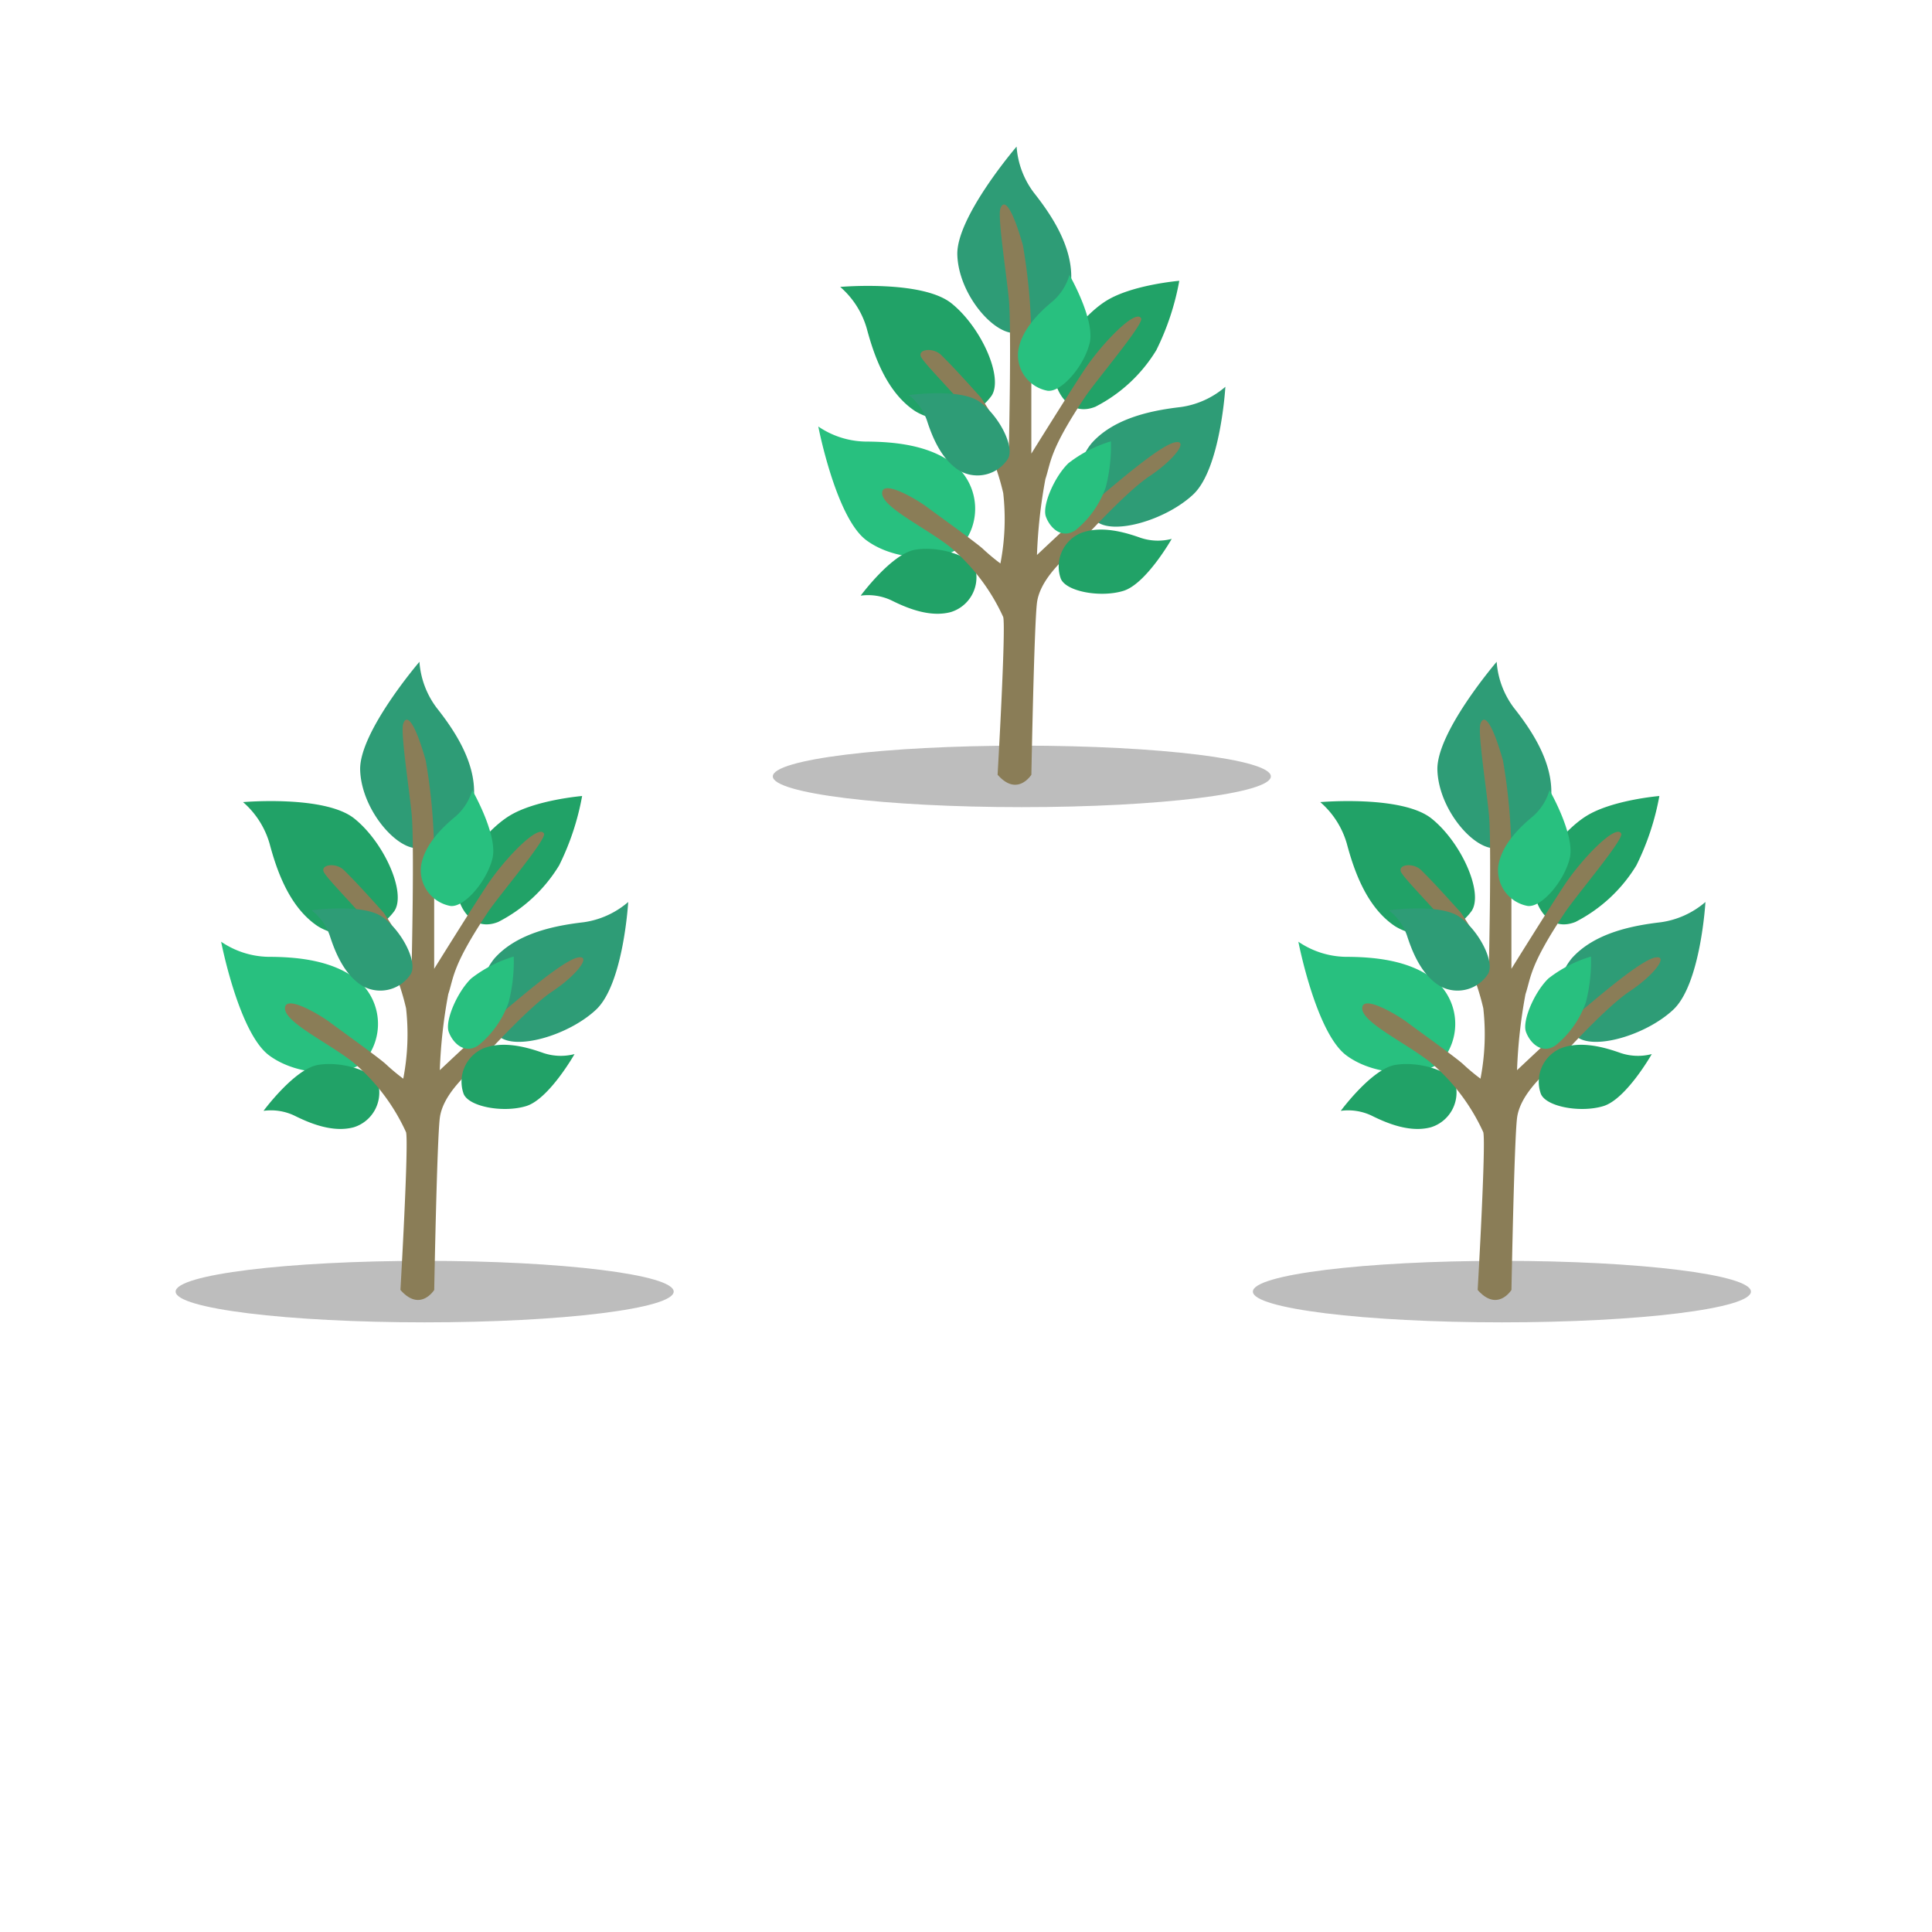 <svg width="165" height="165" fill="none" xmlns="http://www.w3.org/2000/svg"><path opacity=".3" d="M128.268 112.933c11.746 0 21.268-1.176 21.268-2.626s-9.522-2.626-21.268-2.626S107 108.857 107 110.307s9.522 2.626 21.268 2.626z" fill="#222"/><path d="M110.885 80.426s1.507 7.785 4.1 9.709c2.593 1.924 6.921 1.826 8.185.424a4.908 4.908 0 00-.391-6.648c-2.224-1.988-5.646-2.189-7.905-2.195a7.391 7.391 0 01-3.989-1.29z" fill="#28C07F"/><path d="M114.507 94.87s2.628-3.565 4.637-3.919c2.009-.354 4.856.524 5.173 1.675a3.102 3.102 0 01-2.105 3.645c-1.82.492-3.81-.364-5.088-1a4.672 4.672 0 00-2.617-.401zM112.757 68.504s6.981-.613 9.5 1.4 4.462 6.31 3.429 7.89a4.91 4.91 0 01-6.528 1.318c-2.49-1.643-3.557-4.9-4.14-7.083a7.399 7.399 0 00-2.261-3.525zM141.716 67.982s-4.018.334-6.224 1.7c-2.206 1.366-4.693 4.854-4.478 6.428.215 1.574 1.439 3.473 3.539 2.626a13.023 13.023 0 005.2-4.829 22.2 22.2 0 001.963-5.925z" fill="#21A267"/><path d="M145.651 77.033s-.4 7-2.75 9.2c-2.35 2.2-6.885 3.51-8.3 2.26a4.908 4.908 0 01-.366-6.65c1.984-2.228 5.36-2.816 7.6-3.079a7.402 7.402 0 003.816-1.73zM127.821 56.52s-5.163 6.018-5.062 9.243c.101 3.225 2.87 6.558 4.755 6.676a4.909 4.909 0 004.965-4.437c.176-2.978-1.793-5.784-3.192-7.558a7.407 7.407 0 01-1.466-3.924z" fill="#2E9C76"/><path d="M129.084 110.165s-1.2 1.924-2.885 0c0 0 .721-12.5.48-13.467a17.03 17.03 0 00-4.569-6.012c-2.164-1.684-5.772-3.367-5.772-4.57 0-1.203 2.886.481 3.848 1.2.962.72 4.329 3.126 4.81 3.607.46.425.941.826 1.443 1.2a19.92 19.92 0 00.24-6.013 20.944 20.944 0 00-3.366-7.455c-1.443-1.683-3.127-3.367-3.608-4.088-.481-.72.962-.962 1.684-.24.722.72 1.2 1.2 3.367 3.607a21.326 21.326 0 012.4 4.57s.241-10.583 0-12.987-.961-6.975-.721-7.7c.24-.725.857-.609 1.924 3.126.468 2.7.709 5.436.721 8.177v9.62s3.34-5.37 4.57-7.215c1.443-2.165 4.366-5.216 4.81-4.329.24.481-3.848 5.291-4.81 6.734-3.045 4.567-2.886 5.531-3.367 6.974a43.435 43.435 0 00-.722 6.493s4.329-4.088 5.772-5.29c1.443-1.204 4.81-4.089 6.012-4.329 1.202-.24 0 1.442-2.164 2.885-2.164 1.443-6.012 5.772-6.734 6.494-.722.722-2.645 2.405-2.886 4.328-.241 1.923-.477 14.68-.477 14.68z" fill="#8A7D57"/><path d="M118.615 77.744s4.386-.617 6.044.57c1.658 1.187 3.024 3.836 2.424 4.868a3.1 3.1 0 01-4.077 1.047c-1.625-.956-2.407-2.976-2.846-4.335a4.68 4.68 0 00-1.545-2.15z" fill="#2E9C76"/><path d="M132.333 67.483s2.21 3.84 1.727 5.82c-.483 1.981-2.429 4.238-3.61 4.066a3.1 3.1 0 01-2.494-3.392c.28-1.864 1.863-3.343 2.959-4.258a4.674 4.674 0 001.418-2.236z" fill="#28C07F"/><path d="M141.068 90.023s-2.185 3.852-4.137 4.443c-1.952.591-4.885.058-5.336-1.047a3.103 3.103 0 011.656-3.87c1.748-.706 3.826-.093 5.171.387a4.678 4.678 0 002.646.087z" fill="#21A267"/><path d="M135.874 81.693a11.025 11.025 0 00-3.626 1.866c-1.185 1.133-2.265 3.616-1.926 4.561.339.945 1.344 1.96 2.532 1.16a8.239 8.239 0 002.582-3.667c.33-1.28.477-2.6.438-3.92z" fill="#28C07F"/><path opacity=".3" d="M36.268 112.933c11.746 0 21.268-1.176 21.268-2.626s-9.522-2.626-21.268-2.626S15 108.857 15 110.307s9.522 2.626 21.268 2.626z" fill="#222"/><path d="M18.885 80.426s1.507 7.785 4.1 9.709c2.593 1.924 6.921 1.826 8.185.424a4.91 4.91 0 00-.391-6.648c-2.224-1.988-5.646-2.189-7.9-2.195a7.391 7.391 0 01-3.994-1.29z" fill="#28C07F"/><path d="M22.507 94.87s2.628-3.565 4.637-3.919c2.01-.354 4.856.524 5.173 1.675a3.1 3.1 0 01-2.1 3.645c-1.82.492-3.81-.364-5.088-1a4.673 4.673 0 00-2.622-.401zM20.757 68.504s6.981-.613 9.5 1.4c2.52 2.013 4.462 6.31 3.43 7.89a4.91 4.91 0 01-6.529 1.318c-2.49-1.643-3.557-4.9-4.14-7.083a7.401 7.401 0 00-2.26-3.525zM49.716 67.982s-4.018.334-6.224 1.7c-2.206 1.366-4.693 4.854-4.478 6.428.215 1.574 1.439 3.473 3.539 2.626a13.021 13.021 0 005.2-4.829 22.168 22.168 0 001.963-5.925z" fill="#21A267"/><path d="M53.651 77.033s-.4 7-2.75 9.2c-2.35 2.2-6.885 3.51-8.3 2.26a4.909 4.909 0 01-.366-6.65c1.984-2.228 5.36-2.816 7.6-3.079a7.4 7.4 0 003.816-1.73zM35.821 56.52s-5.163 6.018-5.062 9.243c.101 3.225 2.87 6.558 4.755 6.676a4.909 4.909 0 004.965-4.437c.176-2.978-1.793-5.784-3.192-7.558a7.4 7.4 0 01-1.466-3.924z" fill="#2E9C76"/><path d="M37.084 110.165s-1.2 1.924-2.885 0c0 0 .721-12.5.48-13.467a17.037 17.037 0 00-4.569-6.012c-2.164-1.684-5.772-3.367-5.772-4.57 0-1.203 2.886.481 3.848 1.2.962.72 4.329 3.126 4.81 3.607.46.425.941.826 1.443 1.2a19.89 19.89 0 00.24-6.013 20.944 20.944 0 00-3.366-7.455c-1.443-1.683-3.127-3.367-3.608-4.088-.481-.72.962-.962 1.684-.24.722.72 1.2 1.2 3.367 3.607a21.33 21.33 0 012.4 4.57s.241-10.583 0-12.987-.961-6.975-.721-7.7c.24-.725.857-.609 1.924 3.126.468 2.7.71 5.436.721 8.177v9.62s3.34-5.37 4.57-7.215c1.443-2.165 4.366-5.216 4.81-4.329.24.481-3.848 5.291-4.81 6.734-3.045 4.567-2.886 5.531-3.367 6.974a43.422 43.422 0 00-.722 6.493s4.329-4.088 5.772-5.29c1.443-1.204 4.81-4.089 6.012-4.329 1.202-.24 0 1.442-2.164 2.885-2.164 1.443-6.012 5.772-6.734 6.494-.722.722-2.645 2.405-2.886 4.328-.241 1.923-.477 14.68-.477 14.68z" fill="#8A7D57"/><path d="M26.615 77.744s4.386-.617 6.044.57c1.658 1.187 3.024 3.836 2.424 4.868a3.1 3.1 0 01-4.077 1.047c-1.625-.956-2.407-2.976-2.846-4.335a4.682 4.682 0 00-1.545-2.15z" fill="#2E9C76"/><path d="M40.333 67.483s2.21 3.84 1.727 5.82c-.483 1.981-2.429 4.238-3.61 4.066a3.1 3.1 0 01-2.494-3.392c.28-1.864 1.863-3.343 2.959-4.258a4.67 4.67 0 001.418-2.236z" fill="#28C07F"/><path d="M49.068 90.023s-2.185 3.852-4.137 4.443c-1.952.591-4.885.058-5.336-1.047a3.1 3.1 0 011.656-3.87c1.748-.706 3.826-.093 5.171.387a4.678 4.678 0 002.646.087z" fill="#21A267"/><path d="M43.874 81.693a11.024 11.024 0 00-3.626 1.866c-1.185 1.133-2.265 3.616-1.926 4.561.339.945 1.344 1.96 2.532 1.16a8.234 8.234 0 002.582-3.667c.33-1.28.477-2.6.438-3.92z" fill="#28C07F"/><path opacity=".3" d="M87.268 68.933c11.746 0 21.268-1.176 21.268-2.626s-9.522-2.626-21.268-2.626S66 64.857 66 66.307s9.522 2.626 21.268 2.626z" fill="#222"/><path d="M69.885 36.426s1.507 7.785 4.1 9.709c2.593 1.924 6.921 1.826 8.185.424a4.91 4.91 0 00-.391-6.648c-2.224-1.988-5.646-2.189-7.905-2.2a7.392 7.392 0 01-3.989-1.285z" fill="#28C07F"/><path d="M73.507 50.87s2.628-3.565 4.637-3.919c2.01-.354 4.856.524 5.173 1.675a3.1 3.1 0 01-2.105 3.645c-1.82.492-3.81-.364-5.088-1a4.673 4.673 0 00-2.617-.401zM71.757 24.504s6.981-.613 9.5 1.4c2.52 2.013 4.462 6.31 3.43 7.89a4.91 4.91 0 01-6.529 1.318c-2.49-1.643-3.557-4.9-4.14-7.083a7.4 7.4 0 00-2.26-3.525zM100.716 23.982s-4.018.334-6.224 1.7c-2.206 1.366-4.693 4.854-4.478 6.428.215 1.574 1.439 3.473 3.539 2.626a13.021 13.021 0 005.2-4.829 22.182 22.182 0 001.963-5.925z" fill="#21A267"/><path d="M104.651 33.033s-.4 7-2.75 9.2c-2.35 2.2-6.885 3.51-8.3 2.26a4.909 4.909 0 01-.366-6.65c1.984-2.228 5.36-2.816 7.6-3.079a7.402 7.402 0 003.816-1.73zM86.821 12.52s-5.163 6.013-5.062 9.243c.101 3.23 2.87 6.558 4.755 6.676a4.909 4.909 0 004.965-4.437c.176-2.978-1.793-5.784-3.192-7.558a7.4 7.4 0 01-1.466-3.924z" fill="#2E9C76"/><path d="M88.084 66.165s-1.2 1.924-2.885 0c0 0 .721-12.5.48-13.467a17.037 17.037 0 00-4.569-6.012c-2.164-1.684-5.772-3.367-5.772-4.57 0-1.203 2.886.481 3.848 1.2.962.72 4.329 3.126 4.81 3.607.46.425.941.826 1.443 1.2a19.89 19.89 0 00.24-6.013 20.944 20.944 0 00-3.366-7.455c-1.443-1.683-3.127-3.367-3.608-4.088-.481-.72.962-.962 1.684-.24.722.72 1.2 1.2 3.367 3.607a21.33 21.33 0 012.4 4.57s.241-10.583 0-12.987-.961-6.975-.721-7.7c.24-.725.857-.609 1.924 3.126.468 2.7.71 5.436.721 8.177v9.62s3.34-5.37 4.57-7.215c1.443-2.165 4.366-5.216 4.81-4.329.24.481-3.848 5.291-4.81 6.734-3.045 4.567-2.886 5.531-3.367 6.974a43.422 43.422 0 00-.722 6.493s4.329-4.088 5.772-5.29c1.443-1.204 4.81-4.089 6.012-4.329 1.202-.24 0 1.442-2.164 2.885-2.164 1.443-6.012 5.772-6.734 6.494-.722.722-2.645 2.405-2.886 4.328-.241 1.923-.477 14.68-.477 14.68z" fill="#8A7D57"/><path d="M77.615 33.744s4.386-.617 6.044.57c1.658 1.187 3.024 3.836 2.424 4.868a3.1 3.1 0 01-4.077 1.051c-1.625-.956-2.407-2.976-2.846-4.335a4.683 4.683 0 00-1.545-2.154z" fill="#2E9C76"/><path d="M91.333 23.483s2.21 3.84 1.727 5.82c-.483 1.981-2.429 4.238-3.61 4.066a3.1 3.1 0 01-2.494-3.392c.28-1.864 1.863-3.343 2.959-4.258a4.67 4.67 0 001.418-2.236z" fill="#28C07F"/><path d="M100.068 46.023s-2.185 3.852-4.137 4.443c-1.952.591-4.885.058-5.336-1.047a3.1 3.1 0 011.656-3.87c1.748-.706 3.826-.093 5.171.387a4.678 4.678 0 002.646.087z" fill="#21A267"/><path d="M94.874 37.693a11.024 11.024 0 00-3.626 1.866c-1.185 1.133-2.265 3.616-1.926 4.561.339.945 1.344 1.96 2.532 1.16a8.234 8.234 0 002.582-3.667c.33-1.28.477-2.6.438-3.92z" fill="#28C07F"/></svg>